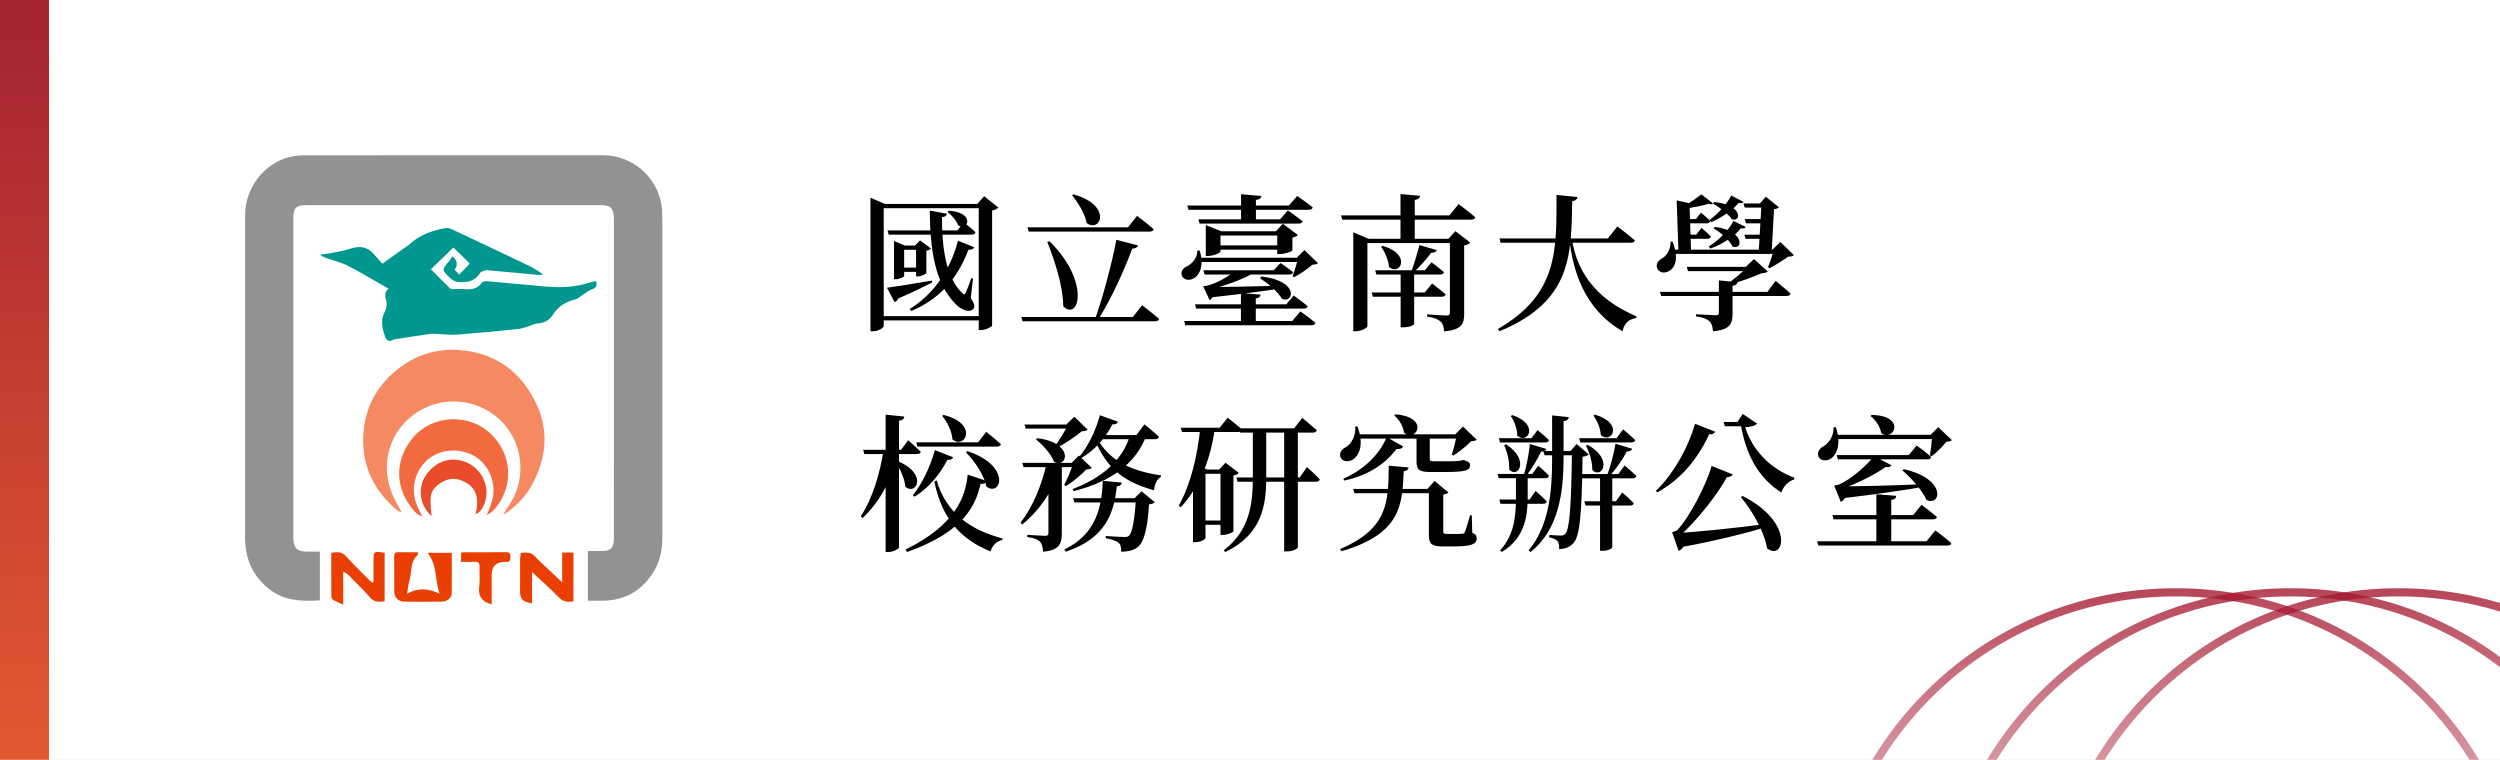 <svg width="306" height="93" viewBox="0 0 306 93" fill="none" xmlns="http://www.w3.org/2000/svg">
<rect x="0" y="0" width="306" height="93" fill="#333333" stroke="none"/>
<g clip-path="url(#clip0_430_2376)">
<rect width="306" height="93" fill="white"/>
<rect x="-35" y="-32" width="362" height="167" fill="white" fill-opacity="0.9"/>
<path d="M116.16 25.788C119.418 26.022 118.482 28.29 117.276 27.588C117.06 26.994 116.484 26.31 115.98 25.95L116.16 25.788ZM117.258 29.46L119.256 30.27C119.148 30.468 118.932 30.612 118.536 30.558C117.096 34.446 114.648 36.768 111.534 38.064L111.336 37.83C113.982 36.21 116.25 33.366 117.258 29.46ZM108.636 28.2H117.186L117.96 27.192C117.96 27.192 118.86 27.894 119.4 28.434C119.346 28.632 119.166 28.722 118.914 28.722H108.78L108.636 28.2ZM113.802 25.77L115.908 26.166C115.854 26.382 115.692 26.562 115.296 26.58C115.296 30.126 115.71 33.906 117.762 35.85C117.978 36.102 118.068 36.084 118.212 35.796C118.392 35.418 118.68 34.68 118.878 34.05L119.094 34.104L118.824 36.48C119.292 37.218 119.364 37.56 119.148 37.794C118.626 38.388 117.582 37.848 116.988 37.236C114.396 34.644 113.856 30.522 113.802 25.77ZM108.564 35.22C109.554 35.094 111.822 34.734 114.072 34.338L114.108 34.572C113.208 35.04 111.822 35.724 109.914 36.552C109.842 36.786 109.68 36.93 109.5 36.984L108.564 35.22ZM109.428 30.054V29.496L110.76 30.054H112.83V30.576H110.67V33.78C110.67 33.888 110.13 34.176 109.626 34.176H109.428V30.054ZM109.896 32.754H112.776V33.276H109.896V32.754ZM112.128 30.054H112.002L112.614 29.424L113.946 30.414C113.874 30.522 113.658 30.648 113.388 30.684V33.402C113.388 33.528 112.758 33.834 112.326 33.834H112.128V30.054ZM107.52 38.694H120.534V39.216H107.52V38.694ZM119.796 24.96H119.616L120.462 24.024L122.19 25.392C122.064 25.554 121.794 25.698 121.434 25.77V39.846C121.416 39.99 120.642 40.404 120.048 40.404H119.796V24.96ZM106.548 24.96V24.204L108.312 24.96H120.552V25.482H108.168V39.9C108.168 40.116 107.538 40.548 106.818 40.548H106.548V24.96ZM131.406 23.79C136.194 25.122 134.718 28.56 133.008 27.3C132.792 26.148 131.946 24.798 131.226 23.898L131.406 23.79ZM139.29 30.036C139.218 30.252 139.002 30.432 138.588 30.432C137.706 32.826 136.122 36.408 134.448 39.072H134.034C135.042 36.228 136.104 32.196 136.644 29.352L139.29 30.036ZM128.454 29.532C133.458 34.41 132.108 39.396 130.146 37.488C130.11 34.986 129.102 31.908 128.184 29.604L128.454 29.532ZM139.794 37.362C139.794 37.362 141.09 38.334 141.882 39.036C141.828 39.234 141.63 39.324 141.378 39.324H125.16L125.016 38.802H138.66L139.794 37.362ZM139.182 26.418C139.182 26.418 140.46 27.39 141.216 28.056C141.18 28.254 140.982 28.344 140.73 28.344H125.916L125.754 27.822H138.066L139.182 26.418ZM153.33 33.474C152.07 34.212 149.694 35.076 147.984 35.454L148.002 35.256H148.722C148.65 36.12 148.38 36.588 148.056 36.732L147.264 35.04C147.264 35.04 147.552 35.004 147.714 34.968C148.938 34.716 150.468 33.744 151.062 33.276H153.33V33.474ZM147.66 35.13C149.298 35.148 153.006 35.076 156.912 34.968V35.292C155.004 35.58 151.854 36.012 148.146 36.408L147.66 35.13ZM156.174 28.308L157.02 27.39L158.856 28.758C158.748 28.884 158.514 29.028 158.19 29.082V30.666C158.172 30.774 157.236 31.098 156.66 31.098H156.336V28.308H156.174ZM149.388 30.792C149.388 30.936 148.56 31.332 147.84 31.332H147.588V27.552L149.496 28.308H157.218V28.83H149.388V30.792ZM157.236 30.036V30.558H148.542V30.036H157.236ZM154.392 23.988C154.356 24.24 154.212 24.42 153.726 24.474V27.246H151.908V23.772L154.392 23.988ZM157.632 25.752C157.632 25.752 158.73 26.508 159.432 27.084C159.378 27.282 159.198 27.372 158.928 27.372H146.832L146.688 26.85H156.678L157.632 25.752ZM158.784 23.988C158.784 23.988 159.936 24.78 160.674 25.392C160.62 25.59 160.44 25.68 160.17 25.68H145.482L145.32 25.158H157.758L158.784 23.988ZM158.712 31.548L159.666 30.612L161.322 32.214C161.196 32.34 160.998 32.376 160.638 32.394C160.08 32.898 159.108 33.564 158.406 33.924L158.208 33.798C158.442 33.204 158.766 32.142 158.91 31.548H158.712ZM146.832 30.666C147.426 32.484 146.832 33.708 146.058 34.104C145.554 34.374 144.834 34.266 144.654 33.726C144.492 33.222 144.816 32.808 145.284 32.592C145.914 32.304 146.58 31.548 146.544 30.684L146.832 30.666ZM159.468 31.548V32.07H146.724V31.548H159.468ZM154.374 33.834C159.198 34.41 158.28 37.236 156.912 36.57C156.552 35.958 155.562 34.896 154.248 34.086L154.374 33.834ZM159.162 38.118C159.162 38.118 160.314 38.91 161.016 39.522C160.962 39.72 160.782 39.81 160.53 39.81H145.086L144.942 39.288H158.172L159.162 38.118ZM154.302 36.066C154.266 36.3 154.14 36.462 153.708 36.534V39.54H151.89V35.868L154.302 36.066ZM158.352 36.174C158.352 36.174 159.396 36.912 160.062 37.488C160.008 37.686 159.828 37.776 159.576 37.776H146.418L146.274 37.254H157.434L158.352 36.174ZM156.732 32.196C156.732 32.196 157.65 32.808 158.28 33.312C158.226 33.51 158.046 33.6 157.794 33.6H147.444L147.3 33.078H155.904L156.732 32.196ZM167.37 39.918C167.37 40.116 166.65 40.548 165.912 40.548H165.642V28.434L167.514 29.226H178.278V29.748H167.37V39.918ZM177.288 29.226L178.134 28.29L179.97 29.694C179.862 29.838 179.592 29.982 179.214 30.054V38.424C179.214 39.63 178.926 40.368 176.766 40.566C176.712 40.026 176.622 39.612 176.334 39.36C176.028 39.09 175.596 38.874 174.678 38.748V38.478C174.678 38.478 176.604 38.622 177.054 38.622C177.378 38.622 177.468 38.496 177.468 38.244V29.226H177.288ZM178.53 24.978C178.53 24.978 179.79 25.914 180.582 26.598C180.528 26.796 180.33 26.886 180.06 26.886H164.292L164.148 26.364H177.414L178.53 24.978ZM175.866 30.612C175.794 30.81 175.56 30.954 175.182 30.936C174.66 31.638 173.832 32.592 173.076 33.294H172.734C173.076 32.376 173.49 30.972 173.742 30L175.866 30.612ZM173.814 23.97C173.778 24.222 173.634 24.402 173.166 24.474V29.496H171.42V23.754L173.814 23.97ZM169.224 30.09C172.878 31.152 171.348 33.816 170.016 32.682C169.962 31.836 169.494 30.81 169.044 30.198L169.224 30.09ZM173.094 39.666C173.094 39.756 172.59 40.062 171.726 40.062H171.438V33.078H173.094V39.666ZM175.29 34.698C175.29 34.698 176.316 35.472 176.946 36.03C176.892 36.228 176.73 36.318 176.478 36.318H168.036L167.892 35.796H174.39L175.29 34.698ZM175.218 32.106C175.218 32.106 176.154 32.79 176.748 33.312C176.694 33.51 176.514 33.6 176.28 33.6H168.468L168.324 33.078H174.408L175.218 32.106ZM183.534 29.19H196.8L197.97 27.714C197.97 27.714 199.302 28.722 200.112 29.424C200.058 29.622 199.86 29.712 199.608 29.712H183.678L183.534 29.19ZM190.518 23.862L193.092 24.114C193.038 24.384 192.876 24.564 192.444 24.618C192.3 31.098 192.462 36.858 183.534 40.548L183.354 40.26C190.806 35.976 190.5 30.432 190.518 23.862ZM192.408 29.298C192.948 32.79 194.91 36.444 200.292 38.712L200.274 38.928C199.356 39.072 198.798 39.558 198.6 40.548C193.83 37.776 192.534 33.06 192.102 29.352L192.408 29.298ZM205.998 26.814H207.582L208.194 26.04C208.194 26.04 208.914 26.598 209.346 27.048C209.292 27.246 209.13 27.336 208.896 27.336H205.998V26.814ZM205.962 28.722H207.618L208.266 27.894C208.266 27.894 208.968 28.488 209.418 28.938C209.382 29.136 209.202 29.226 208.986 29.226H205.962V28.722ZM204.576 30.558H217.968V31.08H204.576V30.558ZM217.14 30.558H216.942L217.914 29.622L219.57 31.224C219.444 31.368 219.246 31.404 218.886 31.404C218.31 31.836 217.266 32.484 216.6 32.826L216.402 32.7C216.636 32.142 216.978 31.134 217.14 30.558ZM209.832 24.726C213.414 25.086 213.108 27.264 211.974 26.832C211.542 26.202 210.48 25.356 209.67 24.924L209.832 24.726ZM209.904 27.768C213.684 28.272 213.288 30.72 212.064 30.162C211.686 29.388 210.588 28.434 209.742 27.948L209.904 27.768ZM208.248 23.79L209.67 24.888C209.58 25.014 209.4 25.032 209.13 24.942C208.428 25.158 207.132 25.446 205.998 25.554L205.908 25.338C206.7 24.942 207.744 24.186 208.248 23.79ZM213.558 26.814H216.636V27.336H213.72L213.558 26.814ZM213.504 28.722H216.546V29.226H213.666L213.504 28.722ZM213.396 24.906H216.69V25.41H213.558L213.396 24.906ZM205.224 24.528L207.402 25.014C207.366 25.176 207.168 25.284 206.808 25.356L206.988 30.828H205.44L205.224 24.528ZM215.61 24.906H215.43L216.132 24.078L217.752 25.374C217.608 25.5 217.464 25.554 217.14 25.608L216.852 30.828H215.268L215.61 24.906ZM203.172 35.724H216.33L217.338 34.374C217.338 34.374 218.472 35.292 219.174 35.94C219.12 36.138 218.94 36.228 218.67 36.228H203.334L203.172 35.724ZM210.39 34.32L212.676 34.536C212.622 34.788 212.46 34.914 212.064 34.986V38.37C212.064 39.612 211.794 40.35 209.67 40.548C209.616 39.99 209.526 39.594 209.238 39.324C208.95 39.054 208.5 38.856 207.6 38.73V38.46C207.6 38.46 209.616 38.586 209.994 38.586C210.3 38.586 210.39 38.514 210.39 38.262V34.32ZM213.9 32.664H213.684L214.692 31.71L216.384 33.24C216.222 33.366 216.024 33.42 215.646 33.438C214.548 33.906 212.892 34.536 211.524 34.86H211.236C212.172 34.284 213.324 33.24 213.9 32.664ZM206.466 32.664H214.89V33.186H206.61L206.466 32.664ZM204.486 29.568H204.72C205.404 31.278 205.26 32.736 204.162 33.24C202.956 33.78 202.146 32.322 203.46 31.602C203.928 31.368 204.486 30.648 204.486 29.568ZM211.902 23.934L213.414 24.708C213.324 24.87 213.126 24.906 212.802 24.834C212.136 25.698 210.732 26.634 209.454 27.192L209.256 26.922C210.318 26.148 211.38 24.96 211.902 23.934ZM212.172 27.048L213.684 27.786C213.594 27.966 213.396 28.002 213.09 27.93C212.352 28.92 210.786 29.91 209.328 30.432L209.148 30.162C210.39 29.406 211.596 28.182 212.172 27.048ZM114.648 58.8C115.782 62.778 118.824 64.902 122.73 65.91L122.676 66.108C121.992 66.216 121.488 66.72 121.236 67.494C117.582 66 115.314 63.516 114.36 58.944L114.648 58.8ZM120.786 58.872C120.714 59.088 120.48 59.268 120.03 59.214C119.454 61.59 118.284 65.01 111.012 67.566L110.85 67.26C116.988 64.218 118.176 60.834 118.446 58.098L120.786 58.872ZM118.41 55.218C123.846 57.018 122.532 60.87 120.732 59.556C120.462 58.134 119.274 56.424 118.23 55.362L118.41 55.218ZM116.664 55.974C116.574 56.19 116.358 56.316 115.962 56.28C114.936 58.26 113.532 59.808 111.948 60.798L111.732 60.618C112.776 59.34 113.838 57.252 114.432 55.092L116.664 55.974ZM115.494 50.79C119.796 51.834 118.158 55.074 116.574 53.778C116.52 52.77 115.926 51.618 115.314 50.898L115.494 50.79ZM120.714 52.86C120.714 52.86 121.83 53.742 122.514 54.372C122.46 54.57 122.298 54.66 122.046 54.66H112.29L112.146 54.138H119.724L120.714 52.86ZM109.77 56.406C113.658 57.936 112.164 60.726 110.814 59.574C110.742 58.566 110.13 57.288 109.572 56.514L109.77 56.406ZM110.688 50.988C110.652 51.258 110.508 51.42 110.04 51.492V66.99C110.04 67.188 109.338 67.566 108.726 67.566H108.402V50.754L110.688 50.988ZM109.878 55.362C109.212 58.548 107.826 61.266 105.594 63.408L105.36 63.192C106.818 60.978 107.7 57.972 108.15 55.074H109.878V55.362ZM111.156 53.886C111.156 53.886 112.11 54.714 112.704 55.29C112.65 55.488 112.47 55.578 112.218 55.578H105.792L105.648 55.056H110.292L111.156 53.886ZM131.352 60.978H139.722V61.5H131.514L131.352 60.978ZM139.038 60.996H138.858L139.722 60.132L141.342 61.464C141.216 61.608 141 61.698 140.64 61.734C140.46 64.668 140.028 66.378 139.254 66.972C138.75 67.35 138.084 67.53 137.238 67.53C137.238 67.062 137.184 66.666 136.914 66.432C136.662 66.198 136.032 66 135.348 65.874V65.604C136.032 65.658 137.202 65.73 137.58 65.73C137.868 65.73 138.03 65.712 138.174 65.586C138.588 65.244 138.894 63.57 139.038 60.996ZM138.318 53.256H140.334C139.038 56.784 135.942 58.98 131.406 60.114L131.28 59.862C135.042 58.44 137.472 56.19 138.318 53.256ZM134.628 50.826L136.842 51.618C136.77 51.834 136.536 51.978 136.158 51.942C135.204 53.796 133.836 55.2 132.342 56.064L132.126 55.884C133.116 54.714 134.088 52.824 134.628 50.826ZM134.358 53.256H139.092L140.082 51.942C140.082 51.942 141.198 52.842 141.864 53.472C141.81 53.67 141.63 53.76 141.378 53.76H134.358V53.256ZM134.988 58.854L137.31 59.07C137.274 59.304 137.13 59.484 136.698 59.538C136.374 62.526 135.528 65.838 130.452 67.53L130.272 67.26C134.214 65.37 134.862 61.968 134.988 58.854ZM134.268 53.652C135.69 56.136 137.976 57.594 142.116 58.188L142.08 58.386C141.63 58.62 141.342 59.196 141.252 60.006C137.004 58.854 135.366 56.856 134.052 53.976L134.268 53.652ZM128.112 56.694H129.858V56.982C129.012 59.844 127.392 62.328 125.124 64.2L124.908 63.966C126.456 62.022 127.536 59.268 128.112 56.694ZM126.96 53.634C131.568 54.21 130.65 57.414 129.012 56.514C128.652 55.56 127.608 54.426 126.798 53.778L126.96 53.634ZM130.74 51.96H130.524L131.496 51.006L133.134 52.59C132.99 52.734 132.792 52.77 132.414 52.788C131.64 53.454 130.218 54.372 129.228 54.894L129.03 54.75C129.57 54.03 130.398 52.698 130.74 51.96ZM125.394 51.96H131.586V52.464H125.556L125.394 51.96ZM131.37 56.658H131.172L132.054 55.758L133.638 57.27C133.494 57.396 133.296 57.45 132.936 57.468C132.36 58.134 131.298 58.998 130.47 59.502L130.254 59.358C130.65 58.602 131.172 57.378 131.37 56.658ZM125.124 56.658H131.91V57.18H125.286L125.124 56.658ZM128.328 56.73H129.966V65.298C129.966 66.486 129.678 67.368 127.68 67.53C127.644 67.008 127.536 66.576 127.302 66.306C127.032 66.036 126.6 65.838 125.736 65.73V65.46C125.736 65.46 127.554 65.586 127.932 65.586C128.238 65.586 128.328 65.478 128.328 65.244V56.73ZM151.656 52.428H158.406L159.396 51.15C159.396 51.15 160.494 52.05 161.178 52.662C161.124 52.86 160.944 52.95 160.692 52.95H151.8L151.656 52.428ZM151.332 58.44H159.09L159.972 57.162C159.972 57.162 160.98 58.062 161.538 58.674C161.502 58.872 161.322 58.962 161.07 58.962H151.476L151.332 58.44ZM157.182 52.428H158.856V66.99C158.856 67.116 158.334 67.494 157.47 67.494H157.182V52.428ZM153.348 52.428H154.986V58.404C154.986 61.878 154.482 65.388 149.982 67.566L149.784 67.368C152.898 64.956 153.348 61.878 153.348 58.422V52.428ZM144.528 52.356H149.28L150.27 51.132C150.27 51.132 151.368 51.996 152.07 52.59C152.016 52.788 151.836 52.878 151.584 52.878H144.672L144.528 52.356ZM146.922 52.356H148.668V52.644C148.128 56.352 146.832 59.556 144.528 62.094L144.276 61.896C145.752 59.304 146.562 55.758 146.922 52.356ZM146.724 57.468H150.18V57.99H146.724V57.468ZM146.688 63.714H150.144V64.236H146.688V63.714ZM149.388 57.468H149.226L150 56.64L151.638 57.882C151.53 58.008 151.278 58.134 150.972 58.206V65.028C150.972 65.154 150.18 65.478 149.658 65.478H149.388V57.468ZM147.552 57.468V65.856C147.552 65.982 147.066 66.36 146.292 66.36H146.022V58.458L146.904 57.108L147.768 57.468H147.552ZM175.002 53.418C175.002 53.634 175.002 53.814 175.002 53.976V56.172C175.002 56.406 175.056 56.46 175.542 56.46H176.928C177.432 56.46 177.936 56.46 178.152 56.442C178.296 56.442 178.494 56.424 178.584 56.406C178.71 56.406 178.908 56.37 179.034 56.316H179.196L179.286 56.352C179.772 56.496 179.934 56.658 179.934 56.946C179.934 57.594 179.358 57.774 176.73 57.774H175.128C173.634 57.774 173.382 57.468 173.382 56.442V53.418H175.002ZM170.934 54.966C169.638 56.658 167.622 58.17 164.544 58.818L164.418 58.602C167.154 57.396 168.954 55.416 169.728 53.508L171.744 54.642C171.654 54.858 171.438 54.984 170.934 54.966ZM170.808 50.718C175.002 51.042 173.436 54.174 171.852 52.968C171.78 52.212 171.24 51.312 170.646 50.844L170.808 50.718ZM179.394 53.166V53.688H165.984V53.166H179.394ZM178.116 53.166L179.07 52.212L180.744 53.814C180.618 53.94 180.42 53.994 180.06 54.012C179.538 54.57 178.602 55.308 177.9 55.758L177.702 55.632C177.936 54.948 178.206 53.814 178.314 53.166H178.116ZM166.146 52.194C166.992 54.318 166.38 55.776 165.57 56.262C165.012 56.586 164.31 56.514 164.076 55.956C163.896 55.434 164.22 54.984 164.706 54.75C165.39 54.354 165.984 53.346 165.876 52.212L166.146 52.194ZM174.714 59.844L175.596 58.872L177.288 60.276C177.162 60.402 176.982 60.492 176.658 60.528V65.064C176.658 65.28 176.712 65.352 177.108 65.352H178.08C178.44 65.352 178.8 65.352 178.944 65.334C179.106 65.334 179.196 65.298 179.286 65.136C179.43 64.884 179.664 64.002 179.934 63.066H180.15L180.204 65.208C180.654 65.406 180.744 65.604 180.744 65.928C180.744 66.612 180.06 66.882 177.9 66.882H176.604C175.146 66.882 174.894 66.522 174.894 65.406V59.844H174.714ZM172.41 57.216C172.374 57.468 172.23 57.63 171.816 57.684C171.618 61.806 171.528 65.298 164.202 67.476L164.022 67.206C170.016 64.668 169.926 61.266 169.98 57L172.41 57.216ZM175.488 59.844V60.366H165.786L165.624 59.844H175.488ZM192.228 55.2L192.984 54.354L194.46 55.614C194.316 55.758 194.1 55.866 193.704 55.902C193.614 63.174 193.362 65.568 192.606 66.45C192.156 66.99 191.49 67.206 190.842 67.206C190.842 66.774 190.824 66.45 190.626 66.216C190.446 66.018 190.086 65.874 189.618 65.766L189.636 65.478C190.068 65.514 190.716 65.55 191.022 65.55C191.31 65.55 191.418 65.514 191.58 65.352C192.12 64.776 192.318 62.076 192.408 55.2H192.228ZM192.984 55.2V55.722H189.06L188.898 55.2H192.984ZM192.03 51.06C191.976 51.312 191.832 51.492 191.382 51.546V56.208C191.364 60.204 190.806 64.848 187.332 67.566L187.098 67.368C189.636 64.362 189.978 60.042 189.978 56.208V50.844L192.03 51.06ZM187.962 60.096C187.962 60.096 188.826 60.852 189.33 61.374C189.294 61.572 189.114 61.662 188.88 61.662H183.66L183.516 61.14H187.224L187.962 60.096ZM185.118 50.808C188.502 51.96 186.972 54.444 185.712 53.328C185.73 52.518 185.334 51.528 184.92 50.916L185.118 50.808ZM195.234 50.754C198.834 51.816 197.25 54.408 195.936 53.256C195.918 52.446 195.486 51.474 195.036 50.862L195.234 50.754ZM194.352 54.462C197.556 56.244 196.026 58.71 194.892 57.522C194.928 56.55 194.532 55.344 194.118 54.552L194.352 54.462ZM184.344 54.39C187.296 56.298 185.802 58.638 184.722 57.468C184.794 56.496 184.47 55.29 184.11 54.48L184.344 54.39ZM199.788 54.93C199.716 55.128 199.5 55.272 199.122 55.254C198.654 56.172 197.844 57.36 196.998 58.278H196.674C197.106 57.162 197.538 55.524 197.736 54.318L199.788 54.93ZM197.34 67.008C197.34 67.116 196.872 67.422 196.098 67.422H195.846V58.026H197.34V67.008ZM198.564 60.276C198.564 60.276 199.446 61.05 199.986 61.59C199.932 61.788 199.752 61.878 199.518 61.878H194.064L193.92 61.356H197.79L198.564 60.276ZM198.852 56.982C198.852 56.982 199.752 57.72 200.292 58.26C200.238 58.458 200.058 58.548 199.824 58.548H193.47L193.326 58.026H198.078L198.852 56.982ZM198.672 52.554C198.672 52.554 199.59 53.31 200.148 53.868C200.094 54.066 199.914 54.156 199.68 54.156H193.434L193.29 53.634H197.862L198.672 52.554ZM189.276 54.948C189.222 55.146 189.006 55.29 188.628 55.272C188.214 56.154 187.548 57.306 186.81 58.242H186.486C186.846 57.126 187.134 55.524 187.26 54.354L189.276 54.948ZM186.99 60.924C186.972 63.03 186.72 65.802 183.822 67.566L183.624 67.35C185.388 65.442 185.55 63.012 185.55 60.924V58.008H186.99V60.924ZM188.196 52.644C188.196 52.644 189.06 53.346 189.6 53.868C189.546 54.066 189.384 54.156 189.132 54.156H183.606L183.462 53.634H187.44L188.196 52.644ZM188.286 57C188.286 57 189.114 57.72 189.6 58.242C189.564 58.44 189.384 58.53 189.15 58.53H183.444L183.3 58.008H187.548L188.286 57ZM212.082 58.062C211.974 58.314 211.614 58.494 211.002 58.314L211.524 58.134C210.354 60.384 207.654 63.804 205.53 65.658L205.494 65.442H206.484C206.358 66.594 205.962 67.26 205.458 67.422L204.666 65.136C204.666 65.136 205.152 65.028 205.314 64.866C206.79 63.336 208.86 59.304 209.508 57.036L212.082 58.062ZM205.008 65.244C207.168 65.172 212.01 64.686 216.672 64.074L216.708 64.362C214.242 65.118 210.462 66.108 205.692 66.99L205.008 65.244ZM212.658 51.654L213.306 50.664L215.07 51.852C214.836 52.122 214.296 52.248 213.612 52.284C214.422 54.93 216.528 57.324 219.642 58.476L219.588 58.692C218.85 58.926 218.238 59.592 218.04 60.294C215.25 58.512 213.684 55.65 213.072 51.942V51.654H212.658ZM213.504 51.654V52.176H211.128L210.966 51.654H213.504ZM209.94 52.842C209.85 53.04 209.616 53.202 209.202 53.148C207.654 56.514 205.476 58.818 202.866 60.258L202.668 60.096C204.576 58.278 206.484 55.218 207.474 51.87L209.94 52.842ZM213.306 60.708C219.732 63.984 218.346 68.754 216.294 67.116C215.934 65.028 214.476 62.508 213.072 60.834L213.306 60.708ZM229.092 50.79C233.268 50.844 231.936 54.066 230.262 53.022C230.154 52.248 229.56 51.384 228.948 50.916L229.092 50.79ZM236.31 53.22L237.246 52.284L238.902 53.868C238.776 54.012 238.578 54.048 238.236 54.066C237.786 54.642 237.03 55.416 236.418 55.848L236.22 55.722C236.346 55.038 236.472 53.868 236.508 53.22H236.31ZM224.7 52.284C225.402 54.282 224.844 55.632 224.088 56.136C223.584 56.478 222.81 56.424 222.576 55.866C222.396 55.344 222.702 54.894 223.17 54.642C223.836 54.3 224.484 53.328 224.43 52.302L224.7 52.284ZM237.21 53.22V53.742H224.394V53.22H237.21ZM231.522 56.946C231.414 57.144 231.054 57.306 230.46 57.054L231.036 56.982C229.848 57.918 227.31 59.214 225.348 59.862L225.33 59.682H226.158C226.068 60.69 225.726 61.284 225.312 61.428L224.502 59.43C224.502 59.43 224.898 59.376 225.078 59.304C226.59 58.692 228.624 56.82 229.38 55.83L231.522 56.946ZM224.898 59.52C226.752 59.556 231.018 59.448 235.41 59.268L235.428 59.592C233.196 59.97 229.65 60.51 225.42 60.996L224.898 59.52ZM233.034 57.432C238.398 58.638 237.534 62.094 235.788 61.176C235.266 59.97 233.898 58.476 232.854 57.576L233.034 57.432ZM236.886 64.92C236.886 64.92 238.11 65.82 238.848 66.486C238.812 66.684 238.632 66.774 238.362 66.774H222.576L222.414 66.252H235.806L236.886 64.92ZM235.194 61.788C235.194 61.788 236.346 62.652 237.084 63.282C237.03 63.48 236.85 63.57 236.598 63.57H224.43L224.286 63.048H234.168L235.194 61.788ZM234.6 54.534C234.6 54.534 235.716 55.326 236.382 55.938C236.346 56.136 236.148 56.226 235.914 56.226H224.952L224.808 55.704H233.628L234.6 54.534ZM232.098 60.69C232.08 60.96 231.936 61.122 231.486 61.194V66.558H229.668V60.492L232.098 60.69Z" fill="black"/>
<g clip-path="url(#clip1_430_2376)">
<path d="M71.953 73.525V67.444C72.527 67.444 73.092 67.447 73.657 67.444C74.721 67.44 75.135 67.045 75.138 65.982C75.146 62.701 75.141 59.419 75.141 56.138C75.141 46.353 75.141 36.567 75.141 26.781C75.141 25.513 74.757 25.108 73.503 25.107C61.483 25.103 49.462 25.103 37.442 25.107C36.25 25.107 35.905 25.468 35.905 26.665C35.905 39.713 35.905 52.76 35.905 65.808C35.905 67.059 36.364 67.519 37.593 67.519C38.099 67.519 38.606 67.519 39.151 67.519V73.482C36.917 73.631 34.781 73.567 32.907 72.069C30.856 70.43 29.997 68.327 30 65.757C30.018 52.591 30.012 39.425 30.006 26.261C30.005 23.055 32.3 19.992 35.426 19.223C36.013 19.078 36.635 19.011 37.241 19.011C49.419 18.998 61.599 19 73.777 19.001C77.659 19.001 80.849 22.015 81.045 25.86C81.064 26.229 81.07 26.598 81.07 26.967C81.07 39.936 81.07 52.905 81.071 65.874C81.071 67.506 80.695 69.021 79.752 70.378C78.371 72.367 76.476 73.433 74.044 73.52C73.36 73.545 72.675 73.524 71.953 73.524V73.525Z" fill="#939291"/>
<path d="M47.568 35.338C45.941 34.413 44.316 33.425 42.629 32.557C41.763 32.112 40.786 31.881 39.86 31.55C39.64 31.473 39.422 31.39 39.197 31.16C39.604 31.107 40.015 31.075 40.417 30.995C41.243 30.83 42.086 30.704 42.883 30.441C44.004 30.072 44.958 30.167 45.752 31.098C46.084 31.485 46.428 31.865 46.791 32.279C47.791 31.567 48.668 30.942 49.546 30.316C49.738 30.179 49.944 30.054 50.117 29.896C51.351 28.77 52.854 28.23 54.46 27.93C54.691 27.888 54.975 27.91 55.185 28.008C58.287 29.461 61.383 30.925 64.474 32.401C65.149 32.722 65.8 33.094 66.462 33.582C66.292 33.608 66.121 33.67 65.955 33.655C63.835 33.464 61.717 33.253 59.596 33.072C59.379 33.054 59.143 33.179 58.927 33.262C58.843 33.294 58.77 33.386 58.718 33.468C58.042 34.509 57.014 34.638 55.917 34.486C55.621 34.445 55.308 34.233 55.083 34.017C54.047 33.025 54.061 33.018 54.985 31.942C55.138 31.764 55.245 31.549 55.363 31.37C55.975 31.86 56.072 32.406 55.656 33.009C55.827 33.199 56.006 33.399 56.205 33.621C56.662 33.147 57.093 32.698 57.509 32.266C56.835 31.606 56.155 30.938 55.5 30.296C54.634 31.134 53.708 32.029 52.744 32.962C53.529 33.752 54.293 34.533 55.078 35.294C55.17 35.382 55.377 35.372 55.531 35.375C55.984 35.387 56.443 35.343 56.892 35.394C57.729 35.489 58.433 35.336 58.965 34.615C59.07 34.471 59.378 34.398 59.583 34.416C62.02 34.627 64.453 34.878 66.891 35.082C68.709 35.234 70.511 35.139 72.264 34.561C72.483 34.489 72.715 34.456 72.965 34.399C73.081 34.898 73.055 35.195 72.504 35.384C72.02 35.55 71.61 35.926 71.164 36.205C70.9 36.37 70.649 36.604 70.361 36.671C69.199 36.942 68.327 37.494 67.659 38.552C67.336 39.063 66.686 39.552 65.872 39.578C65.425 39.592 64.991 39.862 64.543 39.992C64.138 40.109 63.727 40.243 63.31 40.284C60.863 40.527 58.415 40.771 55.963 40.958C55.177 41.019 54.376 40.905 53.583 40.88C53.231 40.869 52.873 40.836 52.527 40.884C51.319 41.053 50.116 41.251 48.91 41.439C48.639 41.482 48.333 41.474 48.107 41.6C47.591 41.887 47.271 41.632 47.137 41.22C46.818 40.238 46.514 39.256 47.079 38.212C47.3 37.803 47.398 37.195 47.266 36.762C47.067 36.103 47.126 35.636 47.569 35.335L47.568 35.338Z" fill="#009790"/>
<path d="M49.158 62.69C48.995 62.636 48.798 62.623 48.676 62.52C45.687 60.024 44.194 56.873 44.487 52.953C44.715 49.919 46.072 47.402 48.346 45.461C50.573 43.56 53.237 42.628 56.213 42.848C59.742 43.11 62.614 44.661 64.594 47.573C67.107 51.269 67.32 55.178 65.219 59.159C64.434 60.647 63.318 61.858 61.931 62.817C61.872 62.859 61.794 62.873 61.633 62.934C61.769 62.693 61.86 62.518 61.965 62.35C62.089 62.151 62.222 61.957 62.354 61.762C64.237 58.984 64.139 55.126 62.115 52.425C59.43 48.839 54.311 48.073 50.688 50.713C47.27 53.203 46.358 57.711 48.503 61.489C48.728 61.885 48.936 62.292 49.152 62.694L49.158 62.69Z" fill="#F58962"/>
<path d="M59.576 63.063C59.609 62.979 59.698 62.768 59.779 62.553C59.917 62.194 60.061 61.837 60.181 61.471C60.812 59.551 60.092 57.298 58.472 56.094C56.823 54.869 54.359 54.827 52.694 55.993C50.834 57.296 50.135 59.826 51.065 61.928C51.252 62.353 51.48 62.758 51.704 63.201C50.969 63.017 50.566 62.414 50.172 61.872C48.242 59.214 48.473 55.98 50.614 53.492C52.919 50.813 57.313 50.53 60.021 53.055C62.662 55.518 63.005 59.536 60.476 62.397C60.196 62.713 59.784 62.913 59.576 63.064V63.063Z" fill="#F26B40"/>
<path d="M51.166 67.594C51.139 67.794 51.158 67.904 51.114 67.942C50.154 68.774 50.439 70.003 50.122 71.038C49.97 71.531 49.934 72.058 49.828 72.669C51.157 71.94 52.403 71.989 53.797 72.679C53.231 70.944 53.525 69.157 52.332 67.659H55.302C55.302 69.34 55.32 71.006 55.292 72.672C55.283 73.163 54.709 73.627 54.112 73.637C52.553 73.663 50.994 73.666 49.435 73.637C48.737 73.624 48.26 73.092 48.255 72.414C48.247 70.98 48.262 69.545 48.246 68.112C48.241 67.734 48.356 67.579 48.749 67.589C49.532 67.608 50.316 67.595 51.166 67.595V67.594Z" fill="#E93F03"/>
<path d="M45.714 71.249C45.714 70.631 45.714 70.012 45.714 69.394C45.714 69.159 45.714 68.924 45.714 68.688C45.714 67.458 45.738 67.441 47.078 67.665V73.598C46.409 73.701 45.82 73.732 45.288 73.119C44.452 72.156 43.521 71.275 42.627 70.361C42.481 70.212 42.322 70.075 42.011 69.97V74C41.52 73.783 41.154 73.647 40.818 73.459C40.692 73.388 40.562 73.192 40.56 73.052C40.542 71.268 40.548 69.485 40.548 67.665C41.23 67.554 41.81 67.484 42.337 68.072C43.216 69.05 44.167 69.963 45.092 70.9C45.235 71.045 45.397 71.171 45.55 71.307C45.605 71.288 45.658 71.268 45.712 71.249H45.714Z" fill="#E93F03"/>
<path d="M68.809 71.281V67.629H70.19V73.596C69.498 73.723 68.936 73.679 68.384 73.104C67.353 72.027 66.221 71.049 65.123 70.023V73.855C63.935 73.656 63.656 73.339 63.656 72.295C63.656 70.999 63.649 69.702 63.662 68.406C63.664 68.148 63.727 67.674 63.797 67.668C64.208 67.631 64.677 67.598 65.034 67.763C65.406 67.934 65.673 68.331 65.987 68.627C66.914 69.501 67.844 70.373 68.809 71.281Z" fill="#E93F03"/>
<path d="M52.814 63.19C51.067 61.503 51.337 59.434 52.037 58.316C53.113 56.594 54.93 55.888 56.694 56.442C58.403 56.979 59.581 58.593 59.545 60.346C59.52 61.558 58.94 62.731 58.212 62.915C58.703 60.952 58.346 59.373 56.196 58.714C55.424 58.477 54.677 58.661 53.99 59.081C53.3 59.502 52.784 60.086 52.717 60.892C52.657 61.607 52.77 62.335 52.814 63.19Z" fill="#E94C2A"/>
<path d="M60.18 73.956C60.035 73.923 60.015 73.921 59.997 73.915C58.886 73.58 58.499 72.859 58.661 71.711C58.77 70.941 58.658 70.142 58.692 69.358C58.713 68.879 58.531 68.734 58.074 68.762C57.547 68.794 57.015 68.769 56.435 68.769V67.65C56.583 67.632 56.733 67.596 56.882 67.596C58.559 67.593 60.236 67.607 61.912 67.585C62.365 67.579 62.494 67.739 62.481 68.168C62.469 68.556 62.426 68.84 61.938 68.768C61.899 68.762 61.859 68.768 61.82 68.768C60.726 68.778 60.18 69.32 60.18 70.394C60.18 71.566 60.18 72.737 60.18 73.956Z" fill="#E93F03"/>
<path d="M49.152 62.695C49.218 62.756 49.285 62.819 49.351 62.88C49.345 62.886 49.338 62.892 49.332 62.898C49.274 62.828 49.216 62.76 49.158 62.69L49.152 62.695Z" fill="#E93F03"/>
<path d="M58.266 63.004C58.25 63.019 58.237 63.032 58.223 63.046C58.21 63.02 58.192 62.994 58.186 62.967C58.184 62.958 58.21 62.941 58.223 62.928C58.237 62.954 58.251 62.979 58.266 63.004Z" fill="#E93F03"/>
</g>
<circle cx="266.307" cy="115.307" r="42.807" transform="rotate(-90 266.307 115.307)" stroke="url(#paint0_linear_430_2376)" stroke-opacity="0.8"/>
<circle cx="280.342" cy="115.307" r="42.807" transform="rotate(-90 280.342 115.307)" stroke="url(#paint1_linear_430_2376)" stroke-opacity="0.8"/>
<circle cx="293.574" cy="115.307" r="42.807" transform="rotate(-90 293.574 115.307)" stroke="url(#paint2_linear_430_2376)" stroke-opacity="0.8"/>
<rect y="-3" width="6" height="107" fill="url(#paint3_linear_430_2376)"/>
</g>
<defs>
<linearGradient id="paint0_linear_430_2376" x1="309.614" y1="115.307" x2="223" y2="115.307" gradientUnits="userSpaceOnUse">
<stop stop-color="#A4162E"/>
<stop offset="1" stop-color="white" stop-opacity="0"/>
</linearGradient>
<linearGradient id="paint1_linear_430_2376" x1="323.649" y1="115.307" x2="237.035" y2="115.307" gradientUnits="userSpaceOnUse">
<stop stop-color="#A4162E"/>
<stop offset="1" stop-color="white" stop-opacity="0"/>
</linearGradient>
<linearGradient id="paint2_linear_430_2376" x1="336.881" y1="115.307" x2="250.268" y2="115.307" gradientUnits="userSpaceOnUse">
<stop stop-color="#A4162E"/>
<stop offset="1" stop-color="white" stop-opacity="0"/>
</linearGradient>
<linearGradient id="paint3_linear_430_2376" x1="3" y1="5" x2="3" y2="98.5" gradientUnits="userSpaceOnUse">
<stop stop-color="#A72531"/>
<stop offset="1" stop-color="#E85C31"/>
</linearGradient>
<clipPath id="clip0_430_2376">
<rect width="306" height="93" fill="white"/>
</clipPath>
<clipPath id="clip1_430_2376">
<rect width="51.071" height="55" fill="white" transform="translate(30 19)"/>
</clipPath>
</defs>
</svg>
